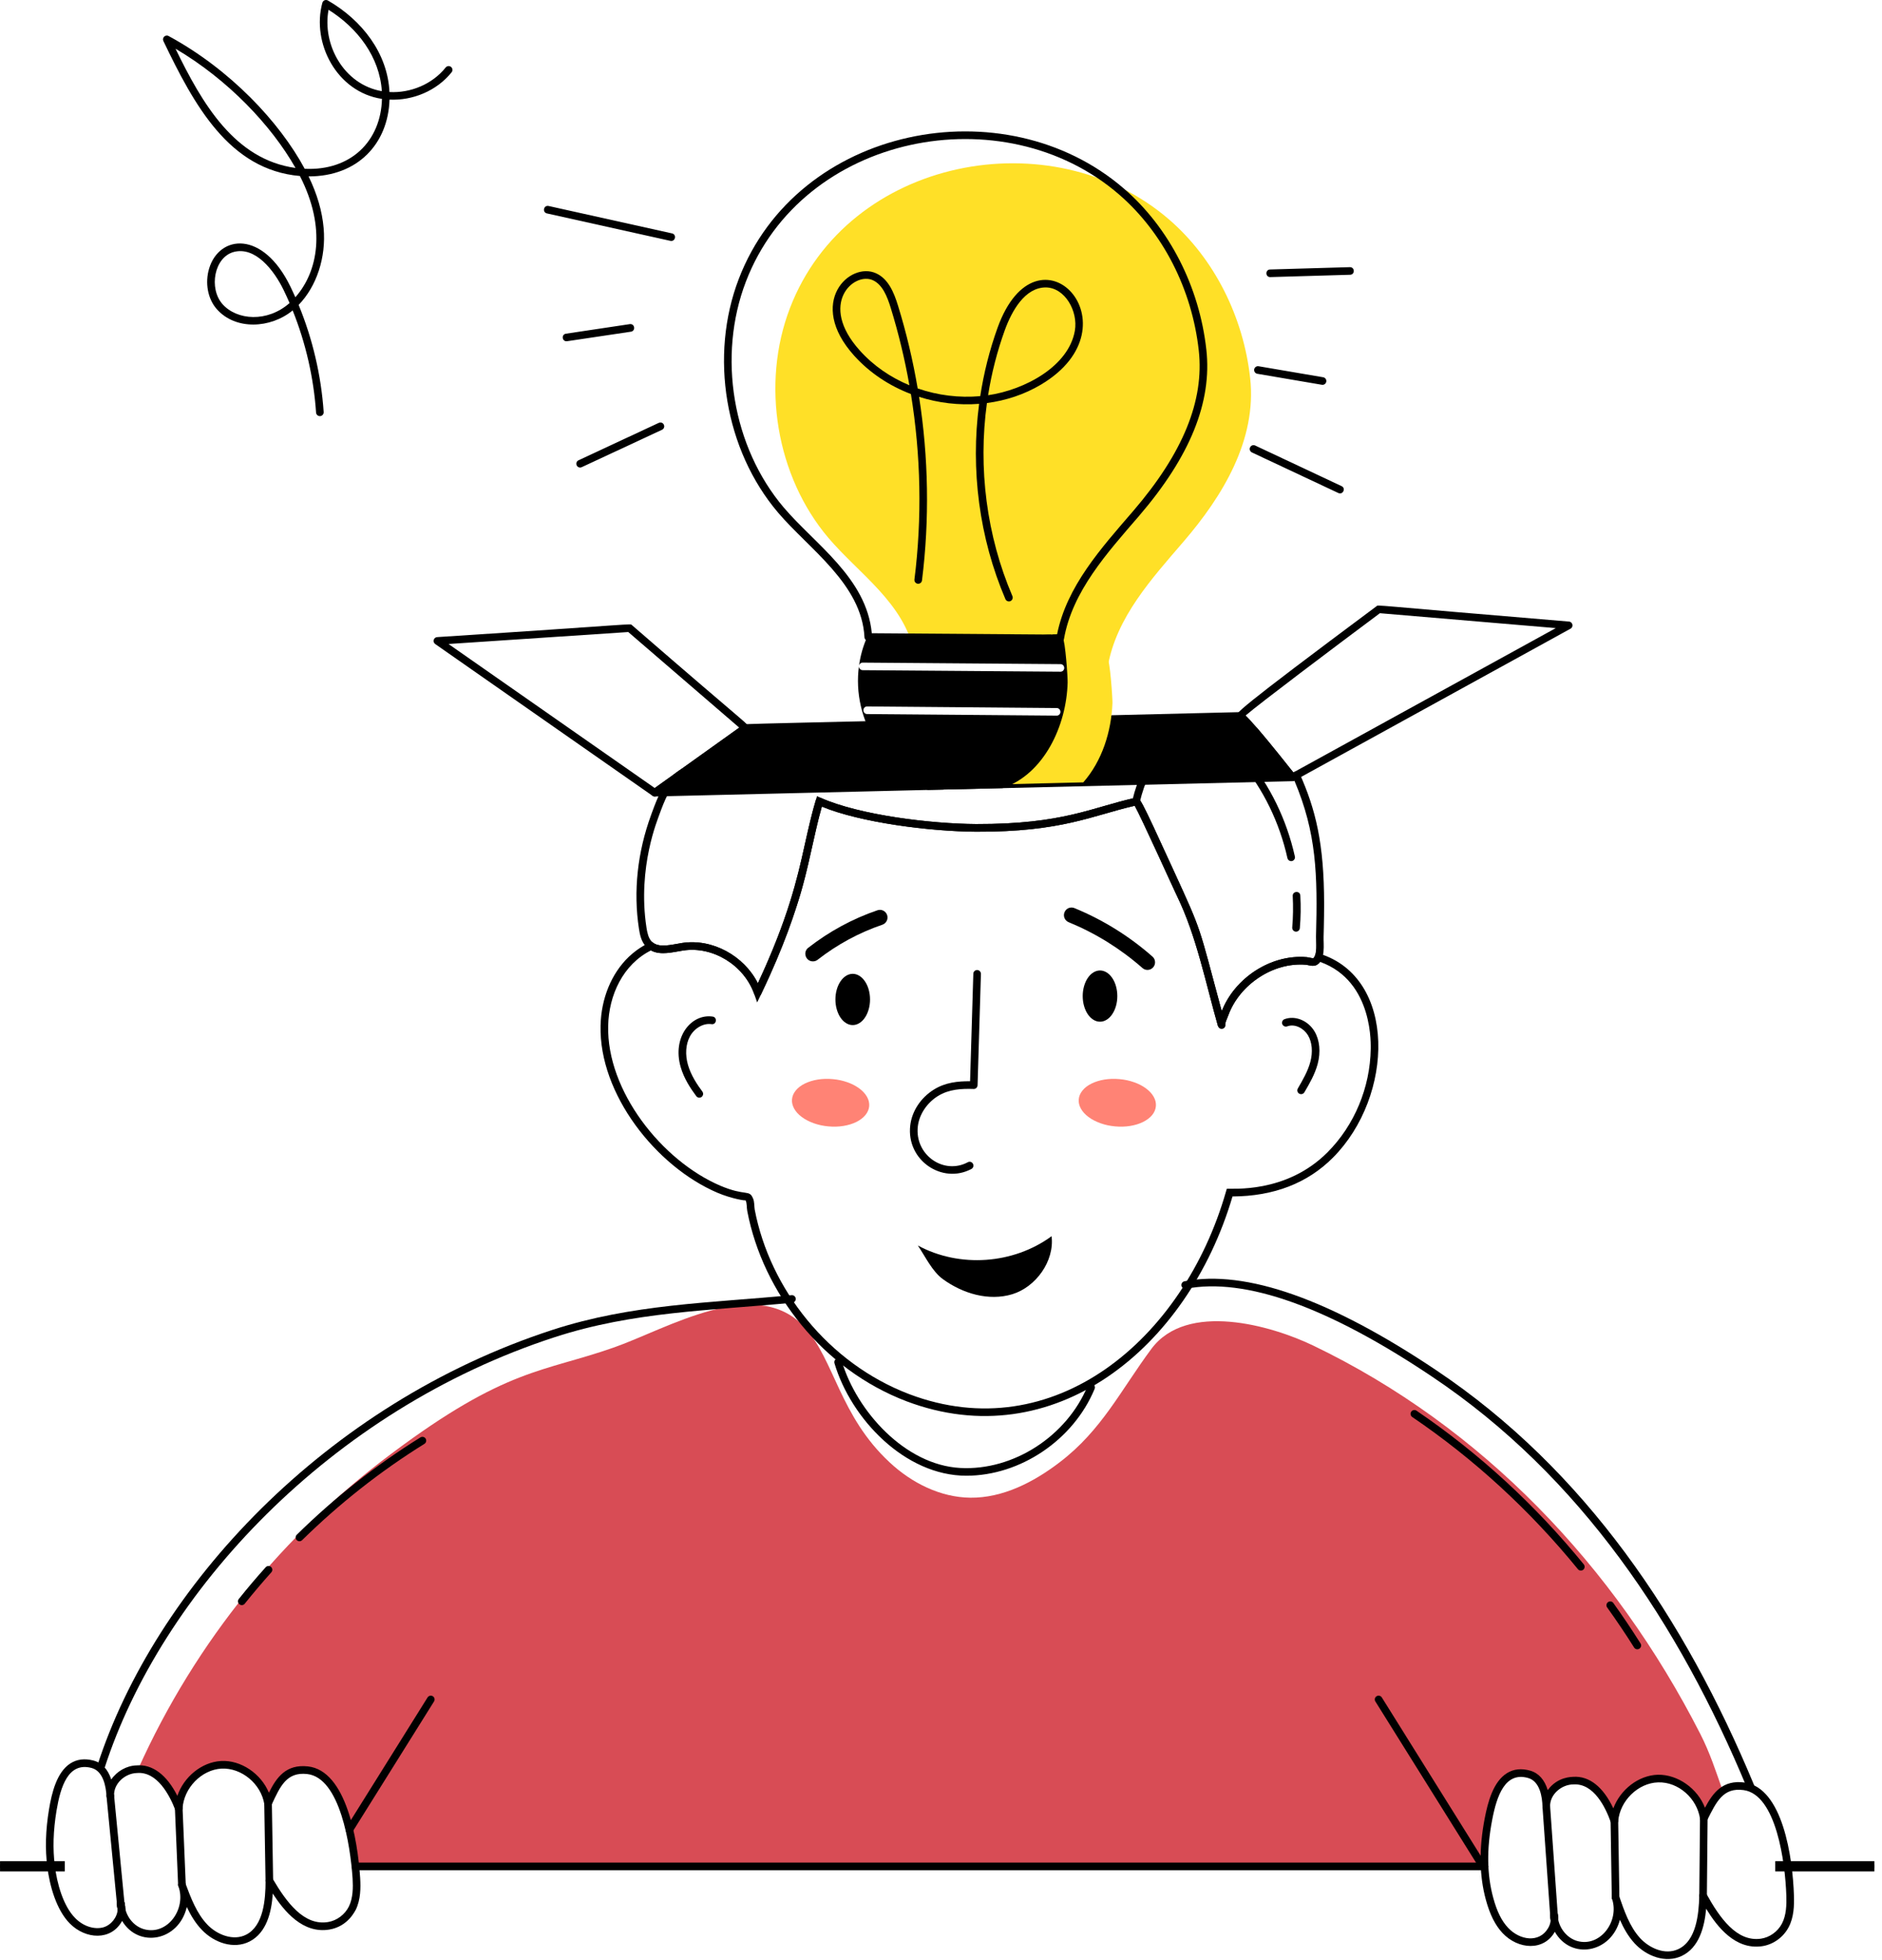 <?xml version="1.0" encoding="UTF-8"?> <svg xmlns="http://www.w3.org/2000/svg" width="245" height="255" viewBox="0 0 245 255" fill="none"><path d="M41.146 53.674C40.839 49.143 39.792 44.601 38.099 40.388C35.219 42.747 30.667 42.982 28.224 40.221C27.047 38.893 26.656 36.81 27.229 34.919C28.542 30.581 34.214 29.872 37.818 37.31C38.036 37.758 38.245 38.216 38.448 38.674C41.375 35.377 42.516 29.685 39.042 22.898C29.818 22.101 25.255 13.633 21.271 5.341C21.062 4.909 21.531 4.456 21.953 4.69C29.943 9.013 36.391 15.867 39.667 21.961C45.693 22.242 49.583 18.341 49.724 12.867C43.828 11.982 40.542 5.586 41.964 0.367C42.052 0.044 42.411 -0.091 42.688 0.065C47.151 2.643 50.458 6.93 50.703 11.976C53.422 12.122 56.26 10.976 58.016 8.784C58.188 8.57 58.5 8.534 58.714 8.706C58.927 8.877 58.964 9.19 58.792 9.403C56.849 11.825 53.729 13.101 50.708 12.961C50.526 18.711 46.557 22.961 40.172 22.95C41.292 25.258 41.938 27.482 42.13 29.664C42.474 33.508 41.203 37.273 38.875 39.669C40.693 44.081 41.812 48.851 42.135 53.607C42.151 53.883 41.948 54.117 41.672 54.138C41.375 54.148 41.161 53.929 41.146 53.674ZM30.438 32.779C27.88 33.456 27.156 37.518 28.963 39.565C30.833 41.674 34.797 41.982 37.698 39.424C37.453 38.857 37.193 38.294 36.927 37.742C35.667 35.138 33.234 32.044 30.438 32.779ZM22.849 6.336C26.312 13.466 30.552 20.763 38.469 21.851C35.328 16.32 29.693 10.367 22.849 6.336ZM42.771 1.273C41.922 5.763 44.734 11.002 49.708 11.862C49.427 7.424 46.568 3.653 42.771 1.273Z" fill="black"></path><path d="M87.271 31.336L71.203 27.768C70.568 27.628 70.766 26.664 71.417 26.799L87.49 30.367C88.12 30.508 87.922 31.471 87.271 31.336Z" fill="black"></path><path d="M73.677 43.414L81.99 42.169C82.646 42.086 82.776 43.055 82.135 43.154L73.823 44.393C73.167 44.482 73.037 43.508 73.677 43.414Z" fill="black"></path><path d="M75.073 60.539C74.958 60.294 75.062 59.997 75.312 59.883L85.766 55.013C86.016 54.898 86.307 55.008 86.422 55.252C86.541 55.502 86.432 55.799 86.182 55.914L75.729 60.779C75.479 60.898 75.187 60.789 75.073 60.539Z" fill="black"></path><path d="M165.354 36.05C164.708 36.05 164.693 35.081 165.338 35.06L175.729 34.758C176.396 34.753 176.406 35.732 175.755 35.747L165.364 36.05C165.364 36.05 165.359 36.05 165.354 36.05Z" fill="black"></path><path d="M172.083 50.06L163.677 48.628C163.406 48.581 163.229 48.325 163.271 48.055C163.318 47.784 163.578 47.602 163.844 47.648L172.25 49.081C172.521 49.128 172.703 49.383 172.656 49.654C172.609 49.925 172.354 50.107 172.083 50.06Z" fill="black"></path><path d="M174.229 64.143L162.974 58.862C162.729 58.742 162.62 58.451 162.74 58.201C162.854 57.951 163.151 57.846 163.396 57.961L174.651 63.247C175.24 63.523 174.823 64.419 174.229 64.143Z" fill="black"></path><path d="M224.271 232.997C223.177 233.779 222.515 235.159 221.797 236.581C221.406 233.68 218.687 231.31 215.844 231.388C213 231.471 210.406 233.987 210.167 236.904C209.344 234.596 207.677 231.471 204.797 231.659C203.015 231.659 201.245 233.185 201.302 235.023C201.255 233.482 200.833 231.351 199.078 230.846C195.385 229.784 194.276 234.034 193.765 236.659C193.385 238.664 193.182 240.695 193.26 242.716C187.312 242.716 189.604 242.919 46.266 242.815C45.849 238.518 44.354 230.779 40.036 230.305C36.989 229.971 36.005 232.237 34.896 234.627C34.416 231.737 31.64 229.445 28.807 229.601C25.963 229.763 23.432 232.346 23.271 235.268C22.411 233.049 20.734 230.065 17.979 230.164C25.495 213.43 37.068 199.487 50.911 189.154C65.927 177.898 70.692 178.555 79.937 175.299C86.786 172.904 98.463 165.768 104.755 172.685C108.63 176.945 109.297 184.206 115.823 190.263C118.703 192.945 122.432 194.81 126.318 194.851C130.536 194.898 134.562 192.836 137.948 190.242C143.427 186.075 145.917 180.836 149.89 175.487C154.495 169.294 165.495 172.419 171.015 175.086C192.922 185.633 210.156 203.669 221.338 225.57C222.594 228.013 223.396 230.513 224.271 232.997Z" fill="#D84C55"></path><path d="M227.406 232.565C218.599 211.398 205.792 192.055 186.427 179.101C172.88 170.018 162.11 166.174 154.38 167.669C154.125 167.721 153.854 167.544 153.802 167.279C153.75 167.008 153.922 166.747 154.193 166.695C162.172 165.143 173.209 169.044 186.979 178.273C206.349 191.237 219.334 210.575 228.323 232.185C228.427 232.44 228.307 232.726 228.057 232.836C227.797 232.94 227.511 232.815 227.406 232.565Z" fill="black"></path><path d="M12.974 230.377C12.714 230.294 12.573 230.013 12.656 229.752C20.156 206.523 42.339 182.622 71.938 173.013C82.292 169.653 92.318 169.528 103.047 168.502C103.318 168.471 103.563 168.674 103.589 168.95C103.615 169.221 103.417 169.461 103.146 169.487C92.412 170.518 82.464 170.638 72.245 173.956C42.964 183.461 20.99 207.169 13.599 230.06C13.511 230.32 13.229 230.461 12.974 230.377Z" fill="black"></path><path d="M118.021 182.31C107.135 178.174 99.312 168.2 97.281 157.565C97.182 157.075 97.26 156.502 97.047 156.148C97.099 156.247 95.245 155.961 93.391 155.174C85.396 151.758 77.969 142.331 78.182 133.44C78.255 129.919 79.588 126.664 81.838 124.502C83.281 123.122 84.661 122.601 84.828 122.508L85.062 122.68C85.974 123.325 87.531 122.877 88.807 122.68C92.719 122.081 96.849 124.336 98.661 127.924C102.562 119.565 103.776 114.362 104.724 110.081C105.901 104.773 106.198 104.19 106.359 103.581L106.87 103.81C111.953 106.07 121.297 107.18 127.078 107.211C138.448 107.242 142.13 105.039 147.828 103.789C148.391 103.778 148.167 103.18 152.865 113.43C156.536 121.445 155.979 120.195 159.047 131.555C160.719 127.268 165.401 124.138 170.073 124.523C170.344 124.539 170.828 124.69 170.963 124.659C171.13 124.549 171.213 124.185 171.328 123.93L171.766 124.07C181.865 127.19 181.495 142.612 173.526 150.607C170.213 153.935 165.818 155.633 160.448 155.659C154.568 175.57 137.052 189.492 118.021 182.31ZM84.745 123.648C81.109 125.476 79.255 129.456 79.172 133.461C78.969 141.924 86.151 151.002 93.776 154.263C97.115 155.674 97.521 154.7 98.031 155.919C98.229 156.346 98.182 157.013 98.25 157.372C100.219 167.68 107.812 177.367 118.375 181.383C137.104 188.456 154.057 174.357 159.599 155.023L159.703 154.664C160.281 154.575 167.406 155.351 172.823 149.909C176.318 146.398 178.365 141.497 178.443 136.456C178.417 136.325 178.958 127.685 171.854 125.143C171.234 125.982 170.437 125.539 170 125.513C165.713 125.153 161.37 128.117 159.917 132.055C159.641 132.706 159.5 133.091 159.51 133.237L158.557 133.492C158.552 133.487 158.552 133.487 158.552 133.487C156.963 127.924 155.766 121.778 153.213 116.549C152.781 115.674 148.656 106.518 147.719 104.831C142.213 106.091 138.234 108.252 127.068 108.206C121.057 108.169 112.031 107.023 106.99 104.94C105.854 108.94 105.25 113.07 103.963 117.096C101.599 124.45 98.781 129.935 98.568 130.414L98.172 129.294C96.838 125.549 92.792 123.075 88.958 123.659C87.62 123.867 85.995 124.331 84.745 123.648Z" fill="black"></path><path d="M90.641 142.607C89.927 141.648 89.047 140.346 88.609 138.82C87.479 134.898 90.01 131.851 92.776 132.258C93.427 132.357 93.271 133.346 92.63 133.242C91.573 133.08 90.385 133.768 89.802 134.862C89.266 135.872 89.177 137.216 89.562 138.549C89.958 139.919 90.771 141.122 91.438 142.018C91.599 142.237 91.552 142.544 91.333 142.711C91.115 142.872 90.807 142.83 90.641 142.607Z" fill="black"></path><path d="M105.828 125.075C104.885 125.075 104.479 123.878 105.219 123.305C107.948 121.18 110.979 119.534 114.229 118.424C114.745 118.247 115.307 118.523 115.484 119.044C115.661 119.56 115.385 120.128 114.87 120.305C111.828 121.341 108.989 122.878 106.437 124.867C106.255 125.008 106.042 125.075 105.828 125.075Z" fill="black"></path><path d="M148.724 125.94C145.854 123.419 142.62 121.414 139.115 119.977C138.609 119.768 138.37 119.19 138.578 118.685C138.781 118.174 139.359 117.935 139.87 118.143C143.573 119.664 146.995 121.784 150.026 124.45C150.443 124.81 150.479 125.44 150.12 125.852C149.755 126.268 149.125 126.299 148.724 125.94Z" fill="black"></path><path d="M145.729 140.393C146.396 140.45 147.031 140.586 147.63 140.799C148.234 141.008 148.755 141.284 149.198 141.612C149.646 141.945 149.979 142.31 150.198 142.711C150.422 143.107 150.51 143.513 150.474 143.919C150.437 144.331 150.276 144.711 149.99 145.065C149.698 145.419 149.307 145.716 148.807 145.966C148.312 146.211 147.75 146.383 147.12 146.487C146.49 146.586 145.844 146.607 145.177 146.544C144.51 146.487 143.875 146.351 143.276 146.138C142.672 145.924 142.151 145.654 141.708 145.325C141.26 144.992 140.927 144.627 140.708 144.226C140.484 143.825 140.396 143.424 140.432 143.018C140.469 142.607 140.63 142.226 140.922 141.872C141.208 141.518 141.599 141.216 142.099 140.971C142.594 140.726 143.156 140.555 143.786 140.45C144.417 140.351 145.062 140.331 145.729 140.393Z" fill="#FF8375"></path><path d="M108.406 140.393C109.068 140.45 109.703 140.586 110.307 140.799C110.906 141.008 111.427 141.284 111.875 141.612C112.318 141.945 112.651 142.31 112.875 142.711C113.094 143.107 113.188 143.513 113.151 143.919C113.115 144.331 112.948 144.711 112.662 145.065C112.37 145.419 111.979 145.716 111.485 145.966C110.985 146.211 110.422 146.383 109.792 146.487C109.162 146.586 108.516 146.607 107.849 146.544C107.182 146.487 106.552 146.351 105.948 146.138C105.349 145.924 104.823 145.654 104.38 145.325C103.932 144.992 103.604 144.627 103.38 144.226C103.162 143.825 103.068 143.424 103.104 143.018C103.141 142.607 103.302 142.226 103.594 141.872C103.88 141.518 104.276 141.216 104.771 140.971C105.271 140.726 105.834 140.555 106.459 140.45C107.089 140.351 107.74 140.331 108.406 140.393Z" fill="#FF8375"></path><path d="M169.38 142.351C169 142.351 168.755 141.94 168.953 141.607C169.588 140.513 170.25 139.383 170.578 138.159C170.927 136.862 170.812 135.596 170.276 134.695C169.755 133.82 168.599 133.143 167.568 133.529C167.312 133.622 167.026 133.492 166.927 133.237C166.833 132.976 166.963 132.695 167.219 132.596C168.604 132.081 170.281 132.768 171.125 134.185C171.802 135.32 171.948 136.862 171.536 138.419C171.172 139.768 170.479 140.961 169.807 142.107C169.713 142.268 169.547 142.351 169.38 142.351Z" fill="black"></path><path d="M118.495 146.424C118.713 144.56 119.864 142.81 121.583 141.747C123.083 140.815 124.713 140.659 126.286 140.669L126.708 126.679C126.713 126.409 126.948 126.195 127.213 126.2C127.489 126.211 127.703 126.44 127.698 126.711L127.26 141.19C127.255 141.476 127 141.695 126.75 141.674C125.187 141.622 123.541 141.7 122.104 142.591C120.666 143.482 119.661 144.997 119.484 146.539C119.052 150.232 122.833 152.898 125.995 151.205C126.234 151.075 126.536 151.164 126.661 151.409C126.791 151.648 126.703 151.95 126.463 152.08C122.677 154.107 117.969 150.971 118.495 146.424Z" fill="black"></path><path d="M158.557 133.492C156.953 127.893 155.76 121.768 153.214 116.549C152.781 115.674 148.656 106.518 147.719 104.831C142.213 106.091 138.234 108.253 127.068 108.206C121.057 108.169 112.031 107.023 106.99 104.94C105.213 111.195 105.026 117.008 99.083 129.346C98.891 129.747 98.318 129.706 98.172 129.294C96.838 125.549 92.792 123.076 88.958 123.659C87.245 123.924 85.344 124.497 84.088 123.143C83.479 122.492 83.297 121.602 83.177 120.82C82.432 115.977 82.984 110.862 84.76 106.029L84.859 105.753C86.516 101.221 87.542 99.529 94.646 98.143C115.516 94.029 137.604 92.503 159.937 94.096C160.453 94.133 163.323 94.336 163.667 94.732C165.333 96.664 167.609 99.529 168.37 100.497C168.469 100.461 168.62 100.294 168.896 100.388C169.026 100.435 169.135 100.529 169.193 100.659C171.245 105.247 172.375 109.685 172.375 117.617C172.375 119.701 172.302 121.982 172.307 121.878C172.271 122.794 172.609 124.862 171.417 125.534C170.953 125.799 170.271 125.529 170 125.513C165.714 125.154 161.37 128.117 159.917 132.055C159.641 132.706 159.5 133.091 159.51 133.237C159.589 133.503 159.432 133.763 159.172 133.841C158.896 133.919 158.63 133.747 158.557 133.492ZM152.865 113.43C156.536 121.445 155.979 120.195 159.047 131.555C160.729 127.242 165.448 124.133 170.073 124.523C170.344 124.539 170.828 124.69 170.964 124.659C171.49 124.352 171.297 122.466 171.318 121.841C171.536 113.737 171.385 108.362 168.505 101.56L168.484 101.57C168.271 101.685 168 101.633 167.854 101.44C167.823 101.404 165.021 97.826 163.021 95.497C162 95.253 160.906 95.159 159.87 95.086C139.057 93.602 117.052 94.737 94.838 99.117C88.115 100.43 87.338 101.862 85.792 106.091C85.713 106.419 82.948 112.763 84.156 120.669C84.255 121.305 84.396 122.018 84.812 122.466C85.693 123.414 87.411 122.893 88.807 122.68C92.729 122.076 96.849 124.336 98.661 127.924C104.318 115.805 104.234 110.711 106.198 104.122C106.281 103.836 106.604 103.69 106.87 103.81C111.953 106.07 121.297 107.18 127.078 107.211C138.448 107.242 142.13 105.039 147.828 103.789C148.38 103.669 148.443 103.779 152.865 113.43Z" fill="black"></path><path d="M147.797 104.643C147.531 104.581 147.37 104.31 147.432 104.044C148.047 101.476 149.198 99.008 150.766 96.909C150.927 96.69 151.24 96.643 151.458 96.805C151.677 96.971 151.724 97.284 151.557 97.502C150.073 99.492 148.979 101.836 148.396 104.279C148.333 104.544 148.063 104.706 147.797 104.643Z" fill="black"></path><path d="M136.896 160.831C131.906 164.487 124.901 164.971 119.484 162.039C120.469 163.492 121.349 165.403 122.755 166.424C125.354 168.31 128.729 169.299 131.781 168.377C134.833 167.45 137.292 164.086 136.896 160.831Z" fill="black"></path><path d="M145.453 129.591C145.453 130.034 145.396 130.456 145.281 130.867C145.167 131.273 145.005 131.633 144.792 131.945C144.583 132.258 144.338 132.503 144.062 132.669C143.786 132.841 143.5 132.924 143.198 132.924C142.901 132.924 142.614 132.841 142.338 132.669C142.062 132.503 141.818 132.258 141.604 131.945C141.396 131.633 141.234 131.273 141.12 130.867C141.005 130.456 140.948 130.034 140.948 129.591C140.948 129.148 141.005 128.727 141.12 128.315C141.234 127.909 141.396 127.549 141.604 127.237C141.818 126.924 142.062 126.68 142.338 126.513C142.614 126.346 142.901 126.258 143.198 126.258C143.5 126.258 143.786 126.346 144.062 126.513C144.338 126.68 144.583 126.924 144.792 127.237C145.005 127.549 145.167 127.909 145.281 128.315C145.396 128.727 145.453 129.148 145.453 129.591Z" fill="black"></path><path d="M113.261 130.029C113.261 130.471 113.203 130.898 113.089 131.305C112.974 131.711 112.813 132.076 112.599 132.388C112.391 132.701 112.146 132.94 111.87 133.107C111.594 133.279 111.307 133.362 111.011 133.362C110.708 133.362 110.422 133.279 110.146 133.107C109.87 132.94 109.625 132.701 109.417 132.388C109.203 132.076 109.042 131.711 108.927 131.305C108.813 130.898 108.755 130.471 108.755 130.029C108.755 129.586 108.813 129.164 108.927 128.753C109.042 128.346 109.203 127.987 109.417 127.674C109.625 127.362 109.87 127.122 110.146 126.951C110.422 126.784 110.708 126.695 111.011 126.695C111.307 126.695 111.594 126.784 111.87 126.951C112.146 127.122 112.391 127.362 112.599 127.674C112.813 127.987 112.974 128.346 113.089 128.753C113.203 129.164 113.261 129.586 113.261 130.029Z" fill="black"></path><path d="M125.797 191.992C117.844 191.992 110.802 184.633 108.635 177.372C108.448 176.747 109.391 176.461 109.583 177.091C111.536 183.617 117.833 190.596 125 190.982C131.901 191.362 138.875 186.862 141.588 180.31C141.693 180.06 141.979 179.935 142.234 180.044C142.484 180.148 142.604 180.435 142.5 180.69C139.745 187.352 132.818 191.992 125.797 191.992Z" fill="black"></path><path d="M168.677 121.206C168.401 121.18 168.203 120.94 168.224 120.669C168.339 119.32 168.36 117.94 168.287 116.565C168.25 115.924 169.24 115.836 169.276 116.513C169.354 117.93 169.334 119.357 169.214 120.753C169.188 121.034 168.938 121.232 168.677 121.206Z" fill="black"></path><path d="M167.599 111.643C166.563 107.002 164.458 102.685 161.516 99.164C161.344 98.95 161.37 98.638 161.583 98.466C161.792 98.289 162.104 98.315 162.281 98.528C165.323 102.169 167.495 106.633 168.568 111.43C168.63 111.695 168.458 111.961 168.193 112.023C167.927 112.081 167.661 111.909 167.599 111.643Z" fill="black"></path><path d="M231.104 242.138H244.005V243.471H231.104V242.138Z" fill="black"></path><path d="M243.515 243.315H232.724C232.448 243.315 232.229 243.091 232.229 242.815C232.229 242.544 232.448 242.32 232.724 242.32H243.515C243.786 242.32 244.01 242.544 244.01 242.815C244.01 243.091 243.786 243.315 243.515 243.315Z" fill="black"></path><path d="M0.005 242.138H8.438V243.471H0.005V242.138Z" fill="black"></path><path d="M6.651 243.315H0.495C0.219 243.315 0 243.091 0 242.815C0 242.544 0.219 242.32 0.495 242.32H6.651C6.927 242.32 7.146 242.544 7.146 242.815C7.146 243.091 6.927 243.315 6.651 243.315Z" fill="black"></path><path d="M193.266 243.315H46.266C45.995 243.315 45.771 243.091 45.771 242.815C45.771 242.544 45.995 242.32 46.266 242.32H193.266C193.542 242.32 193.766 242.544 193.766 242.815C193.766 243.091 193.542 243.315 193.266 243.315Z" fill="black"></path><path d="M192.438 242.789L179.047 221.362C178.901 221.133 178.969 220.825 179.203 220.679C179.438 220.534 179.74 220.607 179.885 220.836L193.276 242.263C193.422 242.492 193.354 242.799 193.12 242.945C192.885 243.091 192.583 243.018 192.438 242.789Z" fill="black"></path><path d="M45.219 238.461C44.99 238.315 44.917 238.008 45.063 237.778L55.662 220.836C55.807 220.607 56.11 220.534 56.344 220.679C56.573 220.825 56.646 221.133 56.5 221.362L45.901 238.304C45.761 238.534 45.453 238.607 45.219 238.461Z" fill="black"></path><path d="M212.771 252.805C211.953 251.909 211.359 250.851 210.88 249.763C209.724 254.127 204.505 255.018 202.406 251.325C200.995 253.851 197.646 253.664 195.599 251.487C194.646 250.466 193.958 249.096 193.432 247.169C192.568 243.997 192.521 240.528 193.281 236.565C193.698 234.403 194.401 231.778 196.198 230.674C197.062 230.143 198.078 230.039 199.219 230.367C200.312 230.685 201.083 231.56 201.484 232.898C202.786 231.096 204.698 231.19 204.802 231.164C206.891 231.028 208.703 232.471 210.026 235.268C210.922 232.841 213.286 230.966 215.828 230.893C218.427 230.851 221 232.69 221.953 235.19C222.995 233.226 224.281 231.518 227.125 231.909C232.068 232.596 233.375 241.622 233.536 246.607C233.578 247.919 233.531 249.435 232.849 250.726C232.151 252.055 230.812 253.008 229.354 253.206C225.896 253.685 223.536 250.674 222.109 248.325C221.885 250.742 221.182 253.398 218.932 254.466C216.833 255.466 214.307 254.492 212.771 252.805ZM210.786 246.695C211.422 248.544 212.135 250.638 213.5 252.138C214.672 253.419 216.74 254.414 218.505 253.57C220.807 252.476 221.151 249.081 221.214 246.617C221.224 246.117 221.891 245.945 222.141 246.388C223.875 249.518 226.083 252.659 229.219 252.226C230.365 252.065 231.417 251.315 231.974 250.263C232.547 249.174 232.583 247.82 232.547 246.638C232.406 242.341 231.245 233.487 226.99 232.893C224.328 232.523 223.448 234.393 222.245 236.799C222.026 237.237 221.375 237.122 221.312 236.648C220.948 233.992 218.495 231.794 215.854 231.888C213.26 231.961 210.88 234.273 210.656 236.945C210.609 237.476 209.87 237.565 209.693 237.07C209.016 235.159 207.49 231.982 204.833 232.153C204.828 232.153 204.828 232.153 204.828 232.153C203.276 232.153 201.75 233.466 201.792 235.008C201.812 235.664 200.823 235.695 200.802 235.034V235.028C200.771 233.831 200.484 231.763 198.948 231.32C195.932 230.45 194.849 233.653 194.255 236.752C193.521 240.565 193.568 243.888 194.391 246.909C194.87 248.674 195.484 249.914 196.323 250.805C197.854 252.44 200.38 252.815 201.531 250.857C201.724 250.534 201.839 250.185 201.865 249.846C201.818 249.591 201.797 249.336 201.797 249.075C201.797 248.497 202.62 248.388 202.771 248.95C202.839 249.221 202.87 249.502 202.859 249.789C203.13 251.055 204.094 252.164 205.307 252.518C208.302 253.383 210.854 249.956 209.849 247.018C209.76 246.758 209.901 246.476 210.156 246.388C210.417 246.299 210.703 246.435 210.786 246.695Z" fill="black"></path><path d="M201.88 249.909C201.823 249.654 201.792 249.388 201.792 249.076C201.792 248.503 202.609 248.383 202.765 248.94C202.838 249.206 202.87 249.503 202.859 249.815C202.833 250.388 202.015 250.466 201.88 249.909Z" fill="black"></path><path d="M201.797 249.112L200.802 235.055C200.786 234.784 200.99 234.544 201.266 234.529C201.51 234.503 201.776 234.711 201.792 234.987L202.786 249.039C202.802 249.315 202.599 249.549 202.323 249.57C202.057 249.591 201.818 249.388 201.797 249.112Z" fill="black"></path><path d="M210.318 247.351C210.047 247.351 209.828 247.138 209.823 246.867L209.667 236.914C209.661 236.638 209.88 236.414 210.156 236.409C210.411 236.419 210.651 236.622 210.656 236.898L210.812 246.851C210.818 247.122 210.599 247.346 210.328 247.351C210.323 247.351 210.323 247.351 210.318 247.351Z" fill="black"></path><path d="M221.708 247.127C221.703 247.127 221.703 247.127 221.703 247.127C221.427 247.122 221.208 246.898 221.213 246.627L221.307 236.575C221.307 236.299 221.531 236.081 221.802 236.081C221.802 236.081 221.802 236.081 221.807 236.081C222.078 236.086 222.302 236.31 222.297 236.586L222.203 246.638C222.198 246.909 221.979 247.127 221.708 247.127Z" fill="black"></path><path d="M26.292 251.091C25.453 250.221 24.828 249.18 24.318 248.101C23.276 252.544 18.047 253.497 15.896 249.909C14.479 252.529 11.136 252.315 9.094 250.252C7.344 248.492 6.458 245.336 6.162 242.877C5.859 240.57 5.932 238.122 6.38 235.393C6.745 233.216 7.391 230.57 9.146 229.43C10 228.877 11.011 228.747 12.156 229.044C13.255 229.325 14.052 230.185 14.484 231.513C15.214 230.435 16.484 229.716 17.755 229.68C19.823 229.492 21.698 230.883 23.089 233.638C23.922 231.19 26.234 229.252 28.776 229.107C31.365 228.956 33.984 230.758 35.005 233.232C35.995 231.242 37.229 229.497 40.089 229.81C45.068 230.357 46.563 239.325 46.886 244.325C46.964 245.627 46.953 247.138 46.313 248.461C46.229 248.56 45.339 250.622 42.886 251.034C39.427 251.612 37 248.664 35.511 246.351C35.349 248.773 34.708 251.45 32.495 252.586C30.412 253.654 27.865 252.732 26.292 251.091ZM24.146 245.044C24.828 246.872 25.599 248.945 27.005 250.404C28.245 251.7 30.37 252.56 32.047 251.7C34.307 250.544 34.573 247.133 34.573 244.674C34.573 244.164 35.245 243.992 35.495 244.419C37.307 247.502 39.578 250.581 42.719 250.055C43.865 249.862 44.896 249.086 45.422 248.029C45.964 246.909 45.969 245.56 45.901 244.383C45.609 240.06 44.271 231.268 39.979 230.799C37.307 230.502 36.469 232.409 35.344 234.836C35.141 235.279 34.484 235.19 34.406 234.706C33.969 232.065 31.443 229.971 28.833 230.096C26.234 230.242 23.917 232.622 23.766 235.294C23.74 235.82 23.005 235.95 22.807 235.445C22.078 233.56 20.453 230.43 17.813 230.669C16.245 230.716 14.771 232.081 14.854 233.612C14.886 234.258 13.901 234.336 13.865 233.669C13.797 232.471 13.453 230.404 11.906 230.008C8.875 229.216 7.88 232.45 7.359 235.555C6.927 238.185 6.854 240.539 7.141 242.752C7.406 244.95 8.203 247.956 9.797 249.549C10.833 250.607 12.271 251.07 13.453 250.747C14.453 250.461 15.261 249.45 15.318 248.43C15.266 248.2 15.234 247.95 15.224 247.669C15.198 247.091 16.042 246.95 16.198 247.523C16.266 247.784 16.302 248.049 16.307 248.325C16.604 249.627 17.609 250.7 18.818 251.008C21.849 251.789 24.292 248.294 23.219 245.388C23.125 245.133 23.255 244.846 23.511 244.747C23.766 244.654 24.052 244.784 24.146 245.044Z" fill="black"></path><path d="M15.333 248.502C15.271 248.247 15.234 247.976 15.224 247.669C15.198 247.091 16.041 246.95 16.198 247.523C16.271 247.799 16.307 248.091 16.307 248.383C16.307 248.633 16.12 248.846 15.87 248.872C15.63 248.904 15.39 248.747 15.333 248.502Z" fill="black"></path><path d="M15.333 248.502C15.271 248.247 15.234 247.976 15.224 247.669C15.198 247.091 16.041 246.95 16.198 247.523C16.271 247.799 16.307 248.091 16.307 248.383C16.307 248.633 16.12 248.846 15.87 248.872C15.63 248.904 15.39 248.747 15.333 248.502Z" fill="black"></path><path d="M15.224 247.706L13.865 233.685C13.839 233.409 14.037 233.169 14.312 233.143C14.562 233.122 14.823 233.315 14.849 233.586L16.208 247.607C16.234 247.883 16.037 248.122 15.766 248.148C15.49 248.174 15.25 247.971 15.224 247.706Z" fill="black"></path><path d="M23.683 245.711C23.422 245.711 23.203 245.502 23.188 245.237L22.771 235.294C22.745 234.653 23.735 234.565 23.766 235.252L24.183 245.195C24.193 245.471 23.979 245.7 23.703 245.711C23.698 245.711 23.693 245.711 23.683 245.711Z" fill="black"></path><path d="M35.062 245.169C34.792 245.169 34.573 244.956 34.568 244.685L34.401 234.633C34.385 233.971 35.38 233.971 35.391 234.617L35.557 244.664C35.562 244.94 35.344 245.164 35.073 245.169C35.068 245.169 35.068 245.169 35.062 245.169Z" fill="black"></path><path d="M212.729 214.341C211.614 212.57 210.432 210.82 209.219 209.127C209.062 208.909 209.114 208.596 209.333 208.44C209.557 208.279 209.864 208.325 210.026 208.549C211.25 210.258 212.443 212.029 213.568 213.815C213.713 214.044 213.641 214.351 213.411 214.497C213.177 214.643 212.875 214.575 212.729 214.341Z" fill="black"></path><path d="M205.412 204.148C199.162 196.487 191.906 189.825 183.844 184.351C183.62 184.195 183.563 183.888 183.714 183.664C183.87 183.435 184.177 183.377 184.401 183.529C192.542 189.06 199.87 195.784 206.177 203.523C206.349 203.737 206.318 204.049 206.109 204.221C205.896 204.393 205.583 204.362 205.412 204.148Z" fill="black"></path><path d="M38.63 200.367C38.438 200.174 38.438 199.857 38.635 199.669C43.536 194.851 48.953 190.591 54.729 187.008C54.958 186.862 55.266 186.935 55.411 187.164C55.552 187.398 55.484 187.705 55.25 187.846C49.536 191.393 44.182 195.612 39.328 200.377C39.135 200.565 38.823 200.565 38.63 200.367Z" fill="black"></path><path d="M31.167 208.716C30.953 208.549 30.917 208.237 31.089 208.023C32.214 206.617 33.391 205.226 34.589 203.898C34.771 203.695 35.083 203.68 35.286 203.862C35.49 204.044 35.505 204.357 35.323 204.56C34.141 205.877 32.974 207.252 31.86 208.643C31.688 208.857 31.375 208.888 31.167 208.716Z" fill="black"></path><path d="M167.854 101.44C167.13 100.528 162.219 94.315 161.271 93.617C161.115 93.57 160.985 93.45 160.932 93.294C160.787 92.851 160.714 92.633 179.193 78.872C179.479 78.659 178.005 78.69 204.255 80.867C204.74 80.909 204.88 81.56 204.448 81.794L168.485 101.57C168.266 101.69 168 101.627 167.854 101.44ZM162.162 93.081C163.474 94.331 167.235 99.06 168.37 100.497C220.266 71.971 195.63 85.513 202.537 81.716L179.636 79.778C173.313 84.492 164.11 91.419 162.162 93.081Z" fill="black"></path><path d="M168.24 101.138C168.13 101.138 92.583 102.95 85.234 103.127L97.042 94.7L113.391 94.31C112.042 94.341 131.13 93.877 161.417 93.143L168.24 101.138Z" fill="black"></path><path d="M85.234 103.622C84.755 103.622 84.552 103.008 84.948 102.727L96.75 94.299C96.984 94.128 94.042 94.31 161.406 92.648C161.901 92.685 161.495 92.602 168.62 100.815C168.891 101.128 168.672 101.622 168.255 101.633L85.245 103.622C85.24 103.622 85.24 103.622 85.234 103.622ZM97.203 95.195L86.839 102.596L167.188 100.664L161.193 93.643L97.203 95.195Z" fill="black"></path><path d="M84.953 103.539L56.656 83.789C56.276 83.523 56.443 82.919 56.911 82.888C83.412 81.18 81.99 81.091 82.281 81.341C98.078 95.039 97.552 94.263 97.531 94.721C97.51 95.185 97.776 94.695 85.526 103.534C85.354 103.659 85.125 103.659 84.953 103.539ZM58.385 83.784L85.234 102.523L96.234 94.664L81.787 82.227L58.385 83.784Z" fill="black"></path><path d="M144.146 85.685C142.276 85.815 140.193 85.883 138.323 85.888C138.99 87.336 138.531 87.294 138.599 88.06C138.698 89.195 138.573 90.247 138.297 91.237C138.323 93.075 137.5 94.924 135.818 95.779C135.188 96.565 134.511 97.325 133.807 98.049C131.537 100.378 127.823 99.633 126.339 97.154C124.698 97.034 123.052 96.935 121.438 96.549C120.375 96.294 119.547 95.654 118.958 94.82C119.74 97.831 121.438 100.419 123.589 102.211C147.479 101.628 139.235 101.831 141.021 101.789C143.474 98.992 144.667 95.206 144.823 91.466C144.844 91.029 144.5 85.685 144.146 85.685Z" fill="#FFE027"></path><path d="M162.745 49.179C161.87 41.294 158.13 33.69 152.208 28.57C136.99 15.403 110.38 20.424 102.833 40.091C99.042 49.976 101.052 61.971 107.839 69.976C111.771 74.612 117.745 78.471 119.026 84.976C120.151 84.284 121.547 84.034 122.812 84.383C123.76 84.648 124.724 84.82 125.677 85.034C126.781 82.799 129.443 82.091 131.62 82.919C132.036 83.055 132.948 82.987 134.099 83.127C135.484 83.159 136.786 83.919 137.526 84.992C137.891 85.487 138.432 85.627 138.604 86.232L144.214 86.695C145.328 80.31 149.932 75.284 154.104 70.43C159.099 64.617 163.646 57.268 162.745 49.179Z" fill="#FFE027"></path><path d="M130.885 77.945C127.479 69.987 126.328 61.112 127.464 52.539C124.833 52.747 122.161 52.43 119.646 51.633C120.88 59.523 121.016 67.617 120.026 75.513C119.99 75.789 119.745 75.971 119.474 75.945C119.203 75.909 119.01 75.664 119.042 75.393C120.047 67.409 119.88 59.227 118.583 51.263C115.776 50.195 113.214 48.513 111.182 46.258C104.969 39.346 110.625 33.961 114.068 35.565C115.646 36.299 116.37 38.029 116.911 39.789C117.995 43.299 118.844 46.893 119.464 50.534C122.073 51.44 124.87 51.784 127.609 51.539C128.073 48.518 128.823 45.539 129.859 42.654C135.073 28.195 148.401 42.346 135.531 50.029C133.365 51.32 130.953 52.112 128.479 52.435C127.313 60.909 128.432 69.69 131.797 77.555C131.901 77.805 131.786 78.096 131.536 78.206C131.292 78.31 130.995 78.2 130.885 77.945ZM130.792 42.992C129.807 45.727 129.083 48.555 128.63 51.419C133.443 50.716 139.13 47.643 139.927 43.023C140.365 40.508 138.646 37.424 136.146 37.393C133.427 37.393 131.719 40.43 130.792 42.992ZM111.922 45.591C113.708 47.586 115.943 49.107 118.385 50.122C117.786 46.721 116.974 43.362 115.964 40.081C115.49 38.539 114.88 37.039 113.651 36.466C111.151 35.305 106.479 39.549 111.922 45.591Z" fill="black"></path><path d="M138.016 83.555C122.557 83.44 128.49 83.487 113.026 83.372C112.766 83.367 112.547 83.164 112.537 82.898C112.177 75.961 105.302 71.419 101.266 66.664C94.37 58.529 92.323 46.32 96.177 36.279C103.807 16.388 130.745 11.07 146.339 24.56C152.229 29.659 156.13 37.284 157.042 45.487C157.802 52.299 154.938 59.377 148.287 67.117C144.115 71.95 139.589 76.93 138.505 83.148C138.464 83.383 138.261 83.555 138.016 83.555ZM113.49 82.383L137.604 82.56C138.854 76.284 143.328 71.341 147.531 66.471C153.995 58.95 156.787 52.122 156.057 45.596C155.172 37.638 151.396 30.247 145.688 25.31C130.615 12.268 104.485 17.393 97.104 36.633C93.375 46.346 95.354 58.159 102.021 66.018C106.078 70.799 112.807 75.174 113.49 82.383Z" fill="black"></path><path d="M138.323 82.831C138.229 82.653 137.979 82.487 137.797 82.508C137.521 82.523 137.25 82.544 136.974 82.555L136.99 83.049L136.849 82.555C131.286 82.903 125.547 82.544 119.354 82.544L113.323 82.555C113.135 82.555 112.969 82.664 112.896 82.841C112.37 84.034 112.005 85.289 111.833 86.591C111.88 86.372 112.062 86.206 112.302 86.206L138.062 86.403C138.333 86.403 138.542 86.627 138.542 86.898C138.542 87.174 138.323 87.388 138.062 87.388C122.802 87.273 127.437 87.31 112.292 87.19C111.953 87.18 111.755 86.831 111.833 86.591C111.823 86.601 111.823 86.622 111.823 86.627C110.859 93.627 115.203 100.898 122.62 102.706C122.687 102.737 130.536 102.534 130.463 102.539C130.51 102.539 130.557 102.528 130.604 102.508C135.896 100.685 138.838 94.44 138.984 88.799C139.005 88.221 138.703 83.502 138.323 82.831ZM137.568 93.101L112.875 92.898C112.609 92.898 112.396 92.669 112.396 92.403C112.396 92.127 112.615 91.909 112.875 91.909C127.51 92.034 123.099 91.997 137.578 92.117C137.833 92.117 138.047 92.341 138.047 92.612C138.047 92.888 137.833 93.101 137.568 93.101Z" fill="black"></path><path d="M120.849 102.768C120.62 102.768 120.422 102.612 120.37 102.388C120.307 102.122 120.255 101.862 120.235 101.602C120.219 101.43 120.292 101.263 120.432 101.159C120.823 100.872 120.964 101.263 122.86 101.753C123.417 101.893 123.318 102.716 122.745 102.727C122.646 102.727 120.729 102.768 120.849 102.768Z" fill="black"></path></svg> 